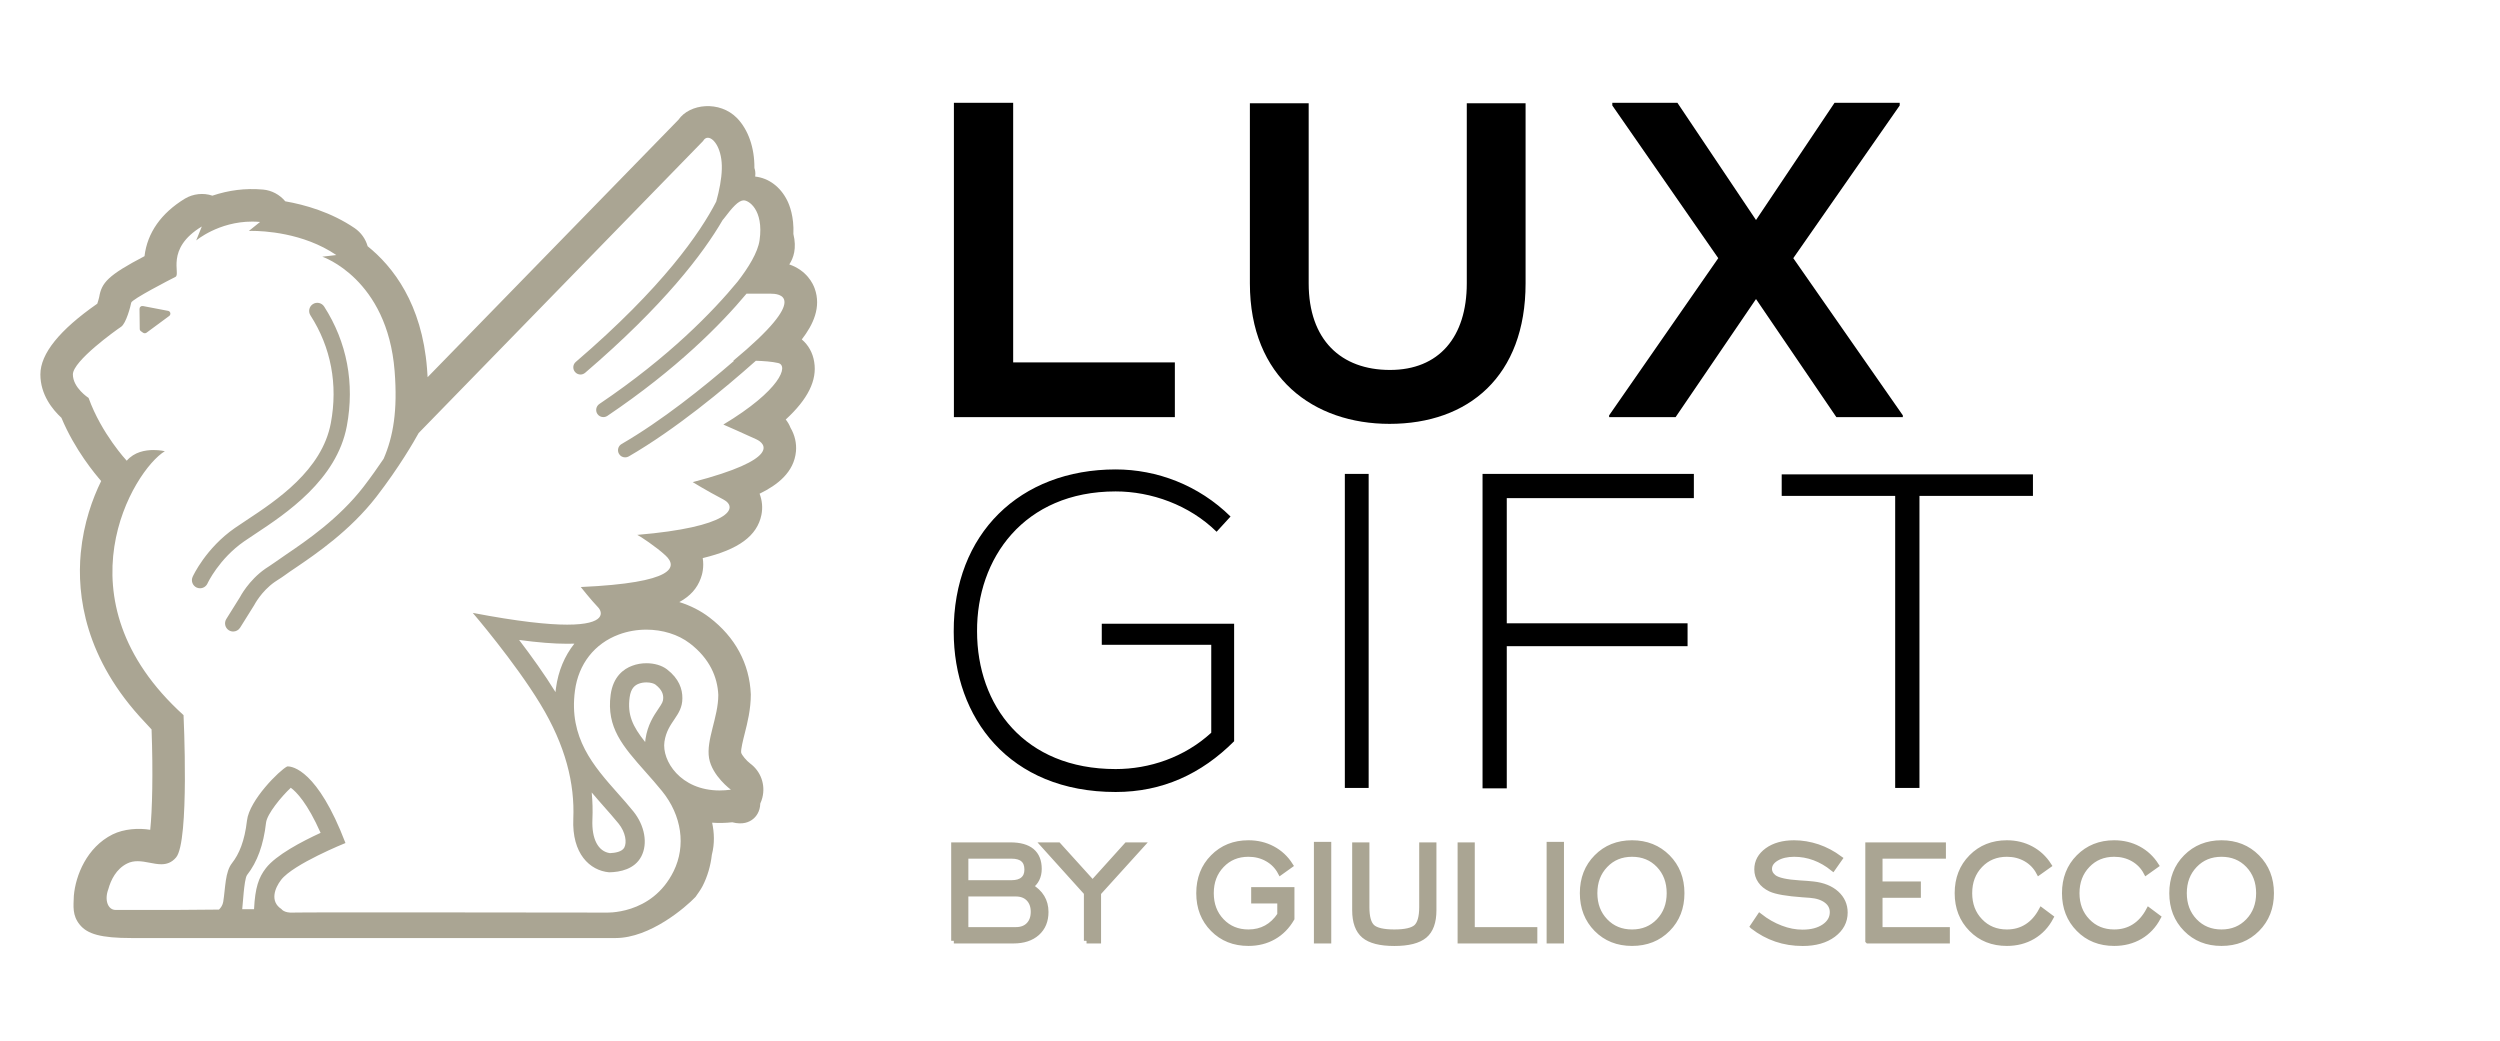 <?xml version="1.0" encoding="UTF-8"?>
<svg xmlns="http://www.w3.org/2000/svg" xmlns:xlink="http://www.w3.org/1999/xlink" xmlns:xodm="http://www.corel.com/coreldraw/odm/2003" xml:space="preserve" width="425px" height="177px" version="1.0" style="shape-rendering:geometricPrecision; text-rendering:geometricPrecision; image-rendering:optimizeQuality; fill-rule:evenodd; clip-rule:evenodd" viewBox="0 0 425 177.08">
 <defs>
  <style type="text/css">
   
    .str0 {stroke:#AAA593;stroke-width:0.9;stroke-miterlimit:10}
    .fil0 {fill:none}
    .fil2 {fill:black;fill-rule:nonzero}
    .fil4 {fill:black;fill-rule:nonzero}
    .fil1 {fill:#AAA593;fill-rule:nonzero}
    .fil3 {fill:#AAA593;fill-rule:nonzero}
   
  </style>
 </defs>
 <g id="Livello_x0020_1">
  <rect class="fil0" x="-0.4" y="0.41" width="425" height="177.08"></rect>
  <path class="fil1" d="M41.43 92.07c0.56,-0.38 1.19,-0.8 1.88,-1.26 5.19,-3.43 13.86,-9.17 15.58,-18.34 1.36,-7.26 0.03,-14.29 -3.86,-20.34 -0.42,-0.64 -1.27,-0.82 -1.91,-0.41 -0.64,0.41 -0.83,1.27 -0.42,1.91 3.5,5.44 4.7,11.78 3.47,18.33 -1.5,8.02 -9.25,13.15 -14.38,16.54 -0.72,0.47 -1.37,0.9 -1.94,1.3 -4.93,3.43 -7.09,8.1 -7.18,8.3 -0.32,0.69 -0.01,1.51 0.68,1.83 0.19,0.08 0.38,0.12 0.58,0.12 0.52,0 1.02,-0.3 1.26,-0.81 0.01,-0.04 1.95,-4.19 6.24,-7.17zm66.82 -1.1c0.02,0 0.02,0 0.04,0 -0.02,0 -0.02,-0.01 -0.03,-0.01 -0.01,0 -0.01,0.01 -0.01,0.01zm4.45 27.76c0,0.55 -0.16,0.86 -0.83,1.84 -0.77,1.14 -1.82,2.7 -2.18,5.1 -0.03,0.18 -0.04,0.36 -0.06,0.53 -2.15,-2.69 -3.04,-4.63 -2.64,-7.6 0.22,-1.62 0.96,-2.09 1.57,-2.32 0.39,-0.15 0.83,-0.22 1.29,-0.22 0.71,0 1.28,0.19 1.51,0.36 1.2,0.92 1.35,1.72 1.34,2.31zm-12.16 16.05c0.67,0.8 1.35,1.57 2,2.31 0.85,0.96 1.72,1.94 2.56,2.97 1.23,1.52 1.43,3.24 0.99,4.08 -0.39,0.75 -1.63,0.93 -2.45,0.96 -2.01,-0.28 -3.12,-2.41 -2.98,-5.71 0.07,-1.54 0.03,-3.08 -0.12,-4.61zm-2.95 -25.31c-1.66,2.09 -2.74,4.65 -3.13,7.56 -0.03,0.23 -0.06,0.45 -0.08,0.68 -1.86,-3.02 -4.14,-6.18 -6.19,-8.87 3.23,0.44 5.97,0.65 8.18,0.65 0.39,0 0.8,-0.01 1.22,-0.02zm25.34 -37.26c0,0 4.09,1.79 5.61,2.51 1.54,0.71 4.24,3.35 -10.82,7.28 0,0 2.27,1.41 5.21,2.95 2.72,1.44 1.02,4.71 -14.64,6.02 0.37,0.15 3.29,2.08 4.81,3.51 2.07,1.92 1.66,4.64 -14.42,5.36 0,0 1.79,2.26 2.94,3.45 0.77,0.8 1.41,2.95 -5.25,2.95 -3.29,0 -8.36,-0.53 -16.06,-2 0,0 7.15,8.34 11.48,15.48 4.34,7.14 5.87,13.57 5.62,19.53 -0.26,5.95 2.8,8.81 6.09,9.11 1.87,-0.03 4.34,-0.52 5.48,-2.71 1.13,-2.18 0.58,-5.24 -1.35,-7.64 -0.87,-1.08 -1.77,-2.09 -2.65,-3.08 -4.12,-4.65 -8.37,-9.45 -7.29,-17.47 0.6,-4.52 3.32,-8 7.46,-9.54 1.5,-0.56 3.1,-0.83 4.68,-0.83 2.72,0 5.39,0.8 7.38,2.32 3.41,2.6 4.73,5.78 4.86,8.78 0,3.82 -2.1,7.66 -1.57,10.76 0.53,3.03 3.71,5.36 3.71,5.36 -0.67,0.08 -1.3,0.13 -1.91,0.13 -6.68,0 -9.86,-5.09 -9.39,-8.29 0.51,-3.45 3.05,-4.35 3.05,-7.38 0.02,-1.57 -0.57,-3.36 -2.62,-4.93 -0.89,-0.68 -2.17,-1.04 -3.49,-1.04 -0.83,0 -1.66,0.14 -2.42,0.43 -1.45,0.53 -3.25,1.83 -3.67,4.94 -0.74,5.57 2.06,8.74 5.94,13.12 0.93,1.05 1.89,2.13 2.81,3.27 3.35,4.13 4.08,9.3 1.97,13.6 -3.72,7.58 -11.7,7.05 -11.7,7.05 -3.88,0 -51.54,-0.08 -53.06,0 -1.52,0.08 -1.95,-0.6 -1.95,-0.6 -1.99,-1.29 -1.15,-3.55 -0.06,-4.96 2.06,-2.69 10.95,-6.27 10.95,-6.27 -4.75,-12.44 -9.04,-13.03 -9.8,-13.03 -0.08,0 -0.12,0.01 -0.12,0.01 -1.27,0.63 -6.43,5.71 -6.83,9.2 -0.4,3.5 -1.35,5.72 -2.54,7.23 -1.19,1.51 -1.11,4.13 -1.5,6.59 -0.1,0.57 -0.38,0.98 -0.72,1.32l-7.32 0.06 -10.27 0c-1.29,0 -1.94,-1.66 -1.23,-3.54 0.43,-1.56 1.33,-3.42 3.18,-4.35 0.59,-0.3 1.19,-0.4 1.8,-0.4 1.36,0 2.74,0.52 4.02,0.52 0.9,0 1.76,-0.26 2.52,-1.16 2.3,-2.69 1.27,-24.2 1.27,-24.2 -21.83,-19.77 -8.5,-41.68 -3.18,-44.89 0,0 -0.81,-0.2 -1.92,-0.2 -1.41,0 -3.28,0.32 -4.56,1.82 0,0 -4.29,-4.58 -6.49,-10.68 0,0 -2.67,-1.71 -2.67,-4 0,-2.29 7.34,-7.53 8.2,-8.1 0.86,-0.57 1.62,-3.53 1.72,-4.1 0.09,-0.57 6.58,-3.91 7.53,-4.39 0.95,-0.47 -1.81,-4.76 4.48,-8.57l-0.96 2.38c0,0 3.79,-3.21 9.51,-3.21 0.44,0 0.9,0.02 1.36,0.06l-1.91 1.53c0,0 0.18,-0.01 0.5,-0.01 1.88,0 8.75,0.28 14.37,4.11l-2.38 0.28c0,0 11.06,3.72 12.3,19.45 0.53,6.73 -0.24,11.16 -1.87,14.92 -0.98,1.46 -2.12,3.07 -3.42,4.77 -4.2,5.43 -9.77,9.21 -13.1,11.47 -0.74,0.51 -1.38,0.94 -1.86,1.29 -0.35,0.26 -0.69,0.48 -1.01,0.69l-0.7 0.46c-2.9,2.01 -4.34,4.85 -4.34,4.85l-2.33 3.73c-0.4,0.65 -0.21,1.5 0.44,1.91 0.23,0.14 0.48,0.21 0.73,0.21 0.46,0 0.91,-0.23 1.18,-0.65l2.4 -3.84c0.01,-0.02 1.19,-2.33 3.49,-3.94l0.62 -0.41c0.37,-0.23 0.77,-0.49 1.16,-0.78 0.46,-0.34 1.06,-0.75 1.78,-1.23 3.46,-2.35 9.25,-6.29 13.73,-12.07 3.9,-5.05 6.42,-9.44 7.19,-10.84l48.37 -49.66c0.21,-0.38 0.5,-0.56 0.81,-0.56 1.07,0 2.48,2.03 2.38,5.33 -0.04,1.65 -0.42,3.63 -0.95,5.53 -2.71,5.27 -9.07,14.56 -23.88,27.26 -0.52,0.44 -0.57,1.21 -0.13,1.72 0.24,0.28 0.58,0.43 0.92,0.43 0.29,0 0.56,-0.1 0.8,-0.3 13.41,-11.49 20.06,-20.26 23.39,-25.99 0.05,-0.06 0.11,-0.1 0.16,-0.18 1.55,-2.05 2.47,-3.04 3.32,-3.15 0.86,-0.11 3.54,1.55 2.79,6.79 -0.3,2.08 -1.9,4.65 -3.71,7 -4.18,5.08 -11.64,12.81 -23.54,20.84 -0.56,0.38 -0.7,1.14 -0.33,1.7 0.24,0.35 0.62,0.53 1.02,0.53 0.23,0 0.47,-0.07 0.68,-0.21 11.8,-7.96 19.31,-15.57 23.66,-20.78l4.1 0c1.27,0 7.14,0.24 -6.38,11.43 0,0 0.06,0 0.16,-0.01 -5.27,4.56 -12.3,10.19 -19.13,14.15 -0.58,0.33 -0.78,1.08 -0.44,1.67 0.22,0.39 0.63,0.6 1.05,0.6 0.21,0 0.42,-0.05 0.61,-0.16 7.95,-4.61 16.15,-11.4 21.62,-16.27 1.33,0.04 2.73,0.14 3.78,0.38 1.87,0.41 0.39,4.64 -9.31,10.47zm-79.82 82.42l-2.01 0c0.19,-2.34 0.22,-2.59 0.25,-2.84 0.1,-0.98 0.28,-2.61 0.58,-2.98 1.73,-2.21 2.79,-5.11 3.22,-8.88 0.17,-1.51 2.62,-4.46 4.21,-5.95 0.96,0.7 2.83,2.62 5.07,7.67 -3.19,1.47 -7.57,3.76 -9.31,6.01 -1.21,1.57 -1.83,3.28 -2.01,6.97zm93.16 -96.9c1.94,-2.51 3.34,-5.49 2.19,-8.67 -0.29,-0.82 -1.33,-3.05 -4.32,-4.09 0.72,-1.07 1.29,-2.74 0.7,-5.17 0.13,-2.98 -0.68,-4.96 -1.04,-5.68 -1.16,-2.35 -3.17,-3.84 -5.46,-4.09 0,-0.04 0,-0.08 0.01,-0.1 0.07,-0.54 -0.02,-1 -0.14,-1.36 0.03,-3.43 -1.04,-6.5 -2.95,-8.48 -2.97,-3.03 -8.07,-2.48 -9.97,0.28l-42.66 43.78c-0.03,-0.48 -0.06,-0.97 -0.1,-1.47 -0.87,-11.04 -5.81,-17.35 -10.1,-20.8 -0.35,-1.24 -1.12,-2.33 -2.21,-3.08 -4.02,-2.73 -8.48,-3.98 -11.8,-4.56 -0.94,-1.13 -2.31,-1.87 -3.79,-2 -3.06,-0.26 -5.82,0.11 -8.61,1.04 -1.51,-0.52 -3.27,-0.33 -4.66,0.5 -4.06,2.47 -6.41,5.83 -6.88,9.79 -6.25,3.27 -7.3,4.52 -7.71,6.97 -0.04,0.21 -0.19,0.7 -0.32,1.11 -6.42,4.47 -9.68,8.51 -9.68,12.03 0,3.46 2.08,5.99 3.58,7.38 2.28,5.46 5.73,9.57 6.76,10.75 -1.45,2.95 -2.98,7.12 -3.47,12.22 -0.68,7.18 0.66,18.02 10.93,28.83 0.44,0.49 0.82,0.9 1.11,1.2 0.27,7.36 0.12,13.83 -0.23,17.07 -1.96,-0.32 -4.45,-0.18 -6.41,0.79 -4.38,2.19 -6.28,6.98 -6.58,10.42 -0.06,1.81 -0.29,3.33 1,4.92 1.29,1.6 3.58,2.28 8.82,2.28l82.32 0c5.86,0 11.93,-5.24 13.59,-6.99 0.42,-0.61 0.87,-1.2 1.21,-1.86 0.83,-1.62 1.36,-3.45 1.57,-5.31 0.51,-1.95 0.4,-3.82 0.05,-5.46 1.12,0.08 2.25,0.06 3.42,-0.07 1.79,0.47 2.91,-0.03 3.55,-0.56 0.47,-0.38 1.18,-1.2 1.22,-2.64 0.15,-0.32 0.27,-0.64 0.35,-0.98 0.56,-2.2 -0.26,-4.48 -2.06,-5.81 -0.64,-0.47 -1.46,-1.47 -1.54,-1.85 -0.09,-0.52 0.34,-2.22 0.6,-3.25 0.47,-1.84 1.04,-4.13 1.04,-6.67 -0.22,-5.22 -2.66,-9.74 -7.03,-13.07 -1.5,-1.15 -3.24,-2.03 -5.13,-2.62 1.87,-1.02 3.03,-2.34 3.65,-4.05 0.24,-0.62 0.58,-1.89 0.33,-3.43 6.13,-1.47 9.25,-3.79 9.98,-7.34 0.25,-1.23 0.13,-2.47 -0.31,-3.61 3.06,-1.49 5.86,-3.65 6.19,-7.2 0.12,-1.4 -0.2,-2.78 -0.93,-4.02 -0.2,-0.52 -0.48,-0.99 -0.81,-1.4 3.76,-3.45 5.36,-6.67 4.84,-9.79 -0.24,-1.56 -1,-2.89 -2.11,-3.83zm-112.06 -5.68c-0.14,-0.02 -0.29,0.01 -0.4,0.11 -0.12,0.09 -0.18,0.23 -0.18,0.38l0.04 3.41c0,0.16 0.08,0.3 0.21,0.39l0.37 0.26c0.08,0.05 0.18,0.08 0.28,0.08 0.1,0 0.2,-0.03 0.29,-0.09l3.86 -2.85c0.16,-0.11 0.23,-0.32 0.19,-0.5 -0.04,-0.19 -0.19,-0.34 -0.38,-0.37l-4.28 -0.82z"></path>
  <path class="fil2" d="M311.92 17.48l11.08 0 0 0.46 -18.1 25.97 18.63 26.73 0 0.31 -11.3 0 -13.67 -20.09 -13.68 20.09 -11.3 0 0 -0.31 18.56 -26.73 -18.02 -25.97 0 -0.46 11.07 0 13.37 19.94 13.36 -19.94zm-52.55 0.08l0 30.63c0,15.8 -9.7,23.9 -23.14,23.9 -12.83,0 -23.75,-7.79 -23.75,-23.9l0 -30.63 10 0 0 30.63c0,9.62 5.5,14.73 13.83,14.73 8.32,0 13.06,-5.57 13.06,-14.73l0 -30.63 10 0zm-87.15 -0.08l0 44.15 27.5 0 0 9.32 -37.58 0 0 -53.47 10.08 0z"></path>
  <path class="fil3 str0" d="M164.15 158.13l8.53 0c0.92,0 1.65,-0.27 2.18,-0.82 0.53,-0.54 0.8,-1.29 0.8,-2.23 0,-0.94 -0.27,-1.68 -0.8,-2.23 -0.53,-0.55 -1.26,-0.83 -2.18,-0.83l-8.53 0 0 6.11zm0 -7.98l7.79 0c0.86,0 1.51,-0.19 1.96,-0.58 0.46,-0.39 0.68,-0.95 0.68,-1.68 0,-0.76 -0.22,-1.34 -0.66,-1.72 -0.43,-0.39 -1.1,-0.58 -1.98,-0.58l-7.79 0 0 4.56zm-2.02 9.86l0 -16.29 9.63 0c1.61,0 2.82,0.34 3.64,1.02 0.82,0.69 1.23,1.7 1.23,3.04 0,0.65 -0.13,1.23 -0.38,1.74 -0.26,0.51 -0.62,0.92 -1.09,1.23 0.86,0.51 1.52,1.12 1.96,1.85 0.44,0.73 0.66,1.56 0.66,2.51 0,1.5 -0.49,2.69 -1.48,3.58 -0.99,0.88 -2.33,1.32 -4.02,1.32l-10.15 0zm22.57 0l0 -8.16 -7.33 -8.13 2.54 0 5.82 6.43 5.8 -6.43 2.57 0 -7.38 8.15 0 8.14 -2.02 0zm32.89 -4.42l0 -2.38 -4.44 0 0 -1.88 6.46 0 0 4.9c-0.79,1.36 -1.81,2.4 -3.08,3.12 -1.26,0.72 -2.69,1.08 -4.3,1.08 -2.44,0 -4.45,-0.8 -6.04,-2.41 -1.59,-1.61 -2.38,-3.64 -2.38,-6.11 0,-2.48 0.8,-4.53 2.39,-6.13 1.59,-1.61 3.6,-2.42 6.03,-2.42 1.51,0 2.88,0.33 4.12,0.99 1.24,0.66 2.25,1.6 3.02,2.82l-1.69 1.21c-0.51,-0.97 -1.25,-1.74 -2.22,-2.29 -0.96,-0.55 -2.04,-0.82 -3.23,-0.82 -1.83,0 -3.34,0.62 -4.54,1.88 -1.2,1.25 -1.8,2.84 -1.8,4.76 0,1.91 0.6,3.5 1.8,4.75 1.2,1.25 2.71,1.87 4.54,1.87 1.14,0 2.16,-0.25 3.05,-0.74 0.89,-0.49 1.66,-1.22 2.31,-2.2zm6.23 -11.96l2.05 0 0 16.38 -2.05 0 0 -16.38zm8.54 0.09l0 10.55c0,1.69 0.31,2.82 0.95,3.4 0.63,0.57 1.88,0.86 3.74,0.86 1.86,0 3.1,-0.29 3.73,-0.86 0.63,-0.58 0.95,-1.71 0.95,-3.4l0 -10.55 2.03 0 0 11.09c0,2.01 -0.52,3.45 -1.56,4.32 -1.05,0.87 -2.76,1.31 -5.15,1.31 -2.39,0 -4.11,-0.44 -5.15,-1.31 -1.04,-0.87 -1.57,-2.31 -1.57,-4.32l0 -11.09 2.03 0zm15.9 16.29l0 -16.29 2.02 0 0 14.41 10.64 0 0 1.88 -12.66 0zm15.14 -16.38l2.05 0 0 16.38 -2.05 0 0 -16.38zm14.08 14.9c1.83,0 3.34,-0.62 4.54,-1.87 1.2,-1.25 1.8,-2.84 1.8,-4.75 0,-1.93 -0.6,-3.52 -1.79,-4.77 -1.2,-1.25 -2.72,-1.87 -4.55,-1.87 -1.84,0 -3.35,0.62 -4.55,1.88 -1.2,1.25 -1.8,2.84 -1.8,4.76 0,1.91 0.6,3.5 1.8,4.75 1.2,1.25 2.71,1.87 4.55,1.87zm0 1.9c-2.44,0 -4.46,-0.8 -6.05,-2.41 -1.58,-1.61 -2.38,-3.64 -2.38,-6.11 0,-2.48 0.8,-4.53 2.39,-6.13 1.59,-1.61 3.6,-2.42 6.04,-2.42 2.43,0 4.45,0.81 6.06,2.42 1.6,1.62 2.4,3.66 2.4,6.13 0,2.47 -0.79,4.5 -2.39,6.11 -1.6,1.61 -3.62,2.41 -6.07,2.41zm20.53 -2.87l1.18 -1.76c1.15,0.9 2.35,1.58 3.6,2.05 1.24,0.48 2.47,0.71 3.69,0.71 1.51,0 2.73,-0.32 3.67,-0.96 0.93,-0.64 1.41,-1.46 1.41,-2.46 0,-0.8 -0.34,-1.46 -1.01,-1.97 -0.68,-0.52 -1.61,-0.83 -2.8,-0.92 -0.28,-0.03 -0.7,-0.06 -1.24,-0.09 -2.67,-0.19 -4.5,-0.5 -5.47,-0.95 -0.76,-0.36 -1.34,-0.83 -1.73,-1.41 -0.39,-0.57 -0.59,-1.22 -0.59,-1.94 0,-1.3 0.59,-2.38 1.76,-3.23 1.16,-0.84 2.69,-1.27 4.55,-1.27 1.36,0 2.7,0.23 4.03,0.67 1.32,0.45 2.57,1.11 3.76,1.99l-1.18 1.68c-1,-0.8 -2.05,-1.41 -3.16,-1.82 -1.11,-0.41 -2.25,-0.61 -3.42,-0.61 -1.22,0 -2.24,0.24 -3.03,0.71 -0.8,0.48 -1.2,1.08 -1.2,1.79 0,0.29 0.07,0.55 0.19,0.79 0.13,0.23 0.33,0.45 0.59,0.66 0.67,0.5 2.12,0.82 4.34,0.96 1.02,0.06 1.81,0.12 2.38,0.19 1.65,0.19 2.95,0.72 3.92,1.59 0.96,0.88 1.45,1.96 1.45,3.24 0,1.52 -0.67,2.77 -1.99,3.76 -1.32,0.98 -3.05,1.48 -5.2,1.48 -1.62,0 -3.13,-0.24 -4.52,-0.72 -1.39,-0.47 -2.72,-1.19 -3.98,-2.16zm19.59 2.45l0 -16.29 12.81 0 0 1.87 -10.78 0 0 4.78 6.52 0 0 1.88 -6.52 0 0 5.88 11.45 0 0 1.88 -13.48 0zm29.5 -5.2l1.62 1.21c-0.75,1.42 -1.77,2.51 -3.07,3.27 -1.3,0.76 -2.77,1.14 -4.42,1.14 -2.44,0 -4.46,-0.8 -6.04,-2.41 -1.59,-1.61 -2.39,-3.65 -2.39,-6.11 0,-2.48 0.8,-4.53 2.39,-6.13 1.59,-1.61 3.61,-2.42 6.04,-2.42 1.5,0 2.87,0.33 4.11,0.99 1.24,0.66 2.25,1.6 3.03,2.82l-1.7 1.21c-0.51,-0.97 -1.25,-1.74 -2.21,-2.29 -0.97,-0.55 -2.04,-0.82 -3.23,-0.82 -1.83,0 -3.35,0.62 -4.55,1.88 -1.2,1.25 -1.8,2.84 -1.8,4.76 0,1.91 0.6,3.5 1.8,4.74 1.2,1.26 2.72,1.88 4.55,1.88 1.28,0 2.41,-0.31 3.4,-0.94 1,-0.63 1.82,-1.56 2.47,-2.78zm18.25 0l1.62 1.21c-0.75,1.42 -1.77,2.51 -3.07,3.27 -1.3,0.76 -2.77,1.14 -4.42,1.14 -2.44,0 -4.46,-0.8 -6.04,-2.41 -1.59,-1.61 -2.39,-3.65 -2.39,-6.11 0,-2.48 0.8,-4.53 2.39,-6.13 1.6,-1.61 3.61,-2.42 6.04,-2.42 1.5,0 2.87,0.33 4.11,0.99 1.24,0.66 2.25,1.6 3.03,2.82l-1.7 1.21c-0.51,-0.97 -1.25,-1.74 -2.21,-2.29 -0.97,-0.55 -2.04,-0.82 -3.23,-0.82 -1.83,0 -3.35,0.62 -4.55,1.88 -1.2,1.25 -1.8,2.84 -1.8,4.76 0,1.91 0.6,3.5 1.8,4.74 1.2,1.26 2.72,1.88 4.55,1.88 1.28,0 2.41,-0.31 3.4,-0.94 1,-0.63 1.82,-1.56 2.47,-2.78zm12.38 3.72c1.83,0 3.34,-0.62 4.54,-1.87 1.2,-1.25 1.8,-2.84 1.8,-4.75 0,-1.93 -0.6,-3.52 -1.79,-4.77 -1.2,-1.25 -2.71,-1.87 -4.55,-1.87 -1.83,0 -3.35,0.62 -4.55,1.88 -1.2,1.25 -1.8,2.84 -1.8,4.76 0,1.91 0.6,3.5 1.8,4.75 1.2,1.25 2.72,1.87 4.55,1.87zm0 1.9c-2.44,0 -4.46,-0.8 -6.04,-2.41 -1.59,-1.61 -2.39,-3.64 -2.39,-6.11 0,-2.48 0.8,-4.53 2.39,-6.13 1.6,-1.61 3.61,-2.42 6.04,-2.42 2.44,0 4.46,0.81 6.06,2.42 1.6,1.62 2.41,3.66 2.41,6.13 0,2.47 -0.8,4.5 -2.4,6.11 -1.6,1.61 -3.62,2.41 -6.07,2.41z"></path>
  <path class="fil4" d="M206.82 90.44c-4.65,-4.57 -11.14,-6.86 -17.17,-6.86 -15.64,0 -23.65,11.44 -23.57,23.8 0,12.59 8.01,23.42 23.57,23.42 5.73,0 11.68,-1.98 16.26,-6.18l0 -14.95 -18.62 0 0 -3.59 22.51 0 0 19.99c-5.57,5.57 -12.21,8.63 -20.15,8.63 -18.16,0 -27.54,-12.67 -27.54,-27.24 -0.08,-16.71 11.29,-27.62 27.54,-27.62 7.02,0 14.12,2.67 19.54,8.01l-2.37 2.59z"></path>
  <polygon class="fil4" points="228.63,80.6 232.68,80.6 232.68,134.01 228.63,134.01 "></polygon>
  <polygon class="fil4" points="256.17,106.01 286.92,106.01 286.92,109.9 256.17,109.9 256.17,134.08 252.05,134.08 252.05,80.6 287.99,80.6 287.99,84.72 256.17,84.72 "></polygon>
  <polygon class="fil4" points="322.23,84.34 302.93,84.34 302.93,80.68 345.66,80.68 345.66,84.34 326.36,84.34 326.36,134.01 322.23,134.01 "></polygon>
 </g>
</svg>
